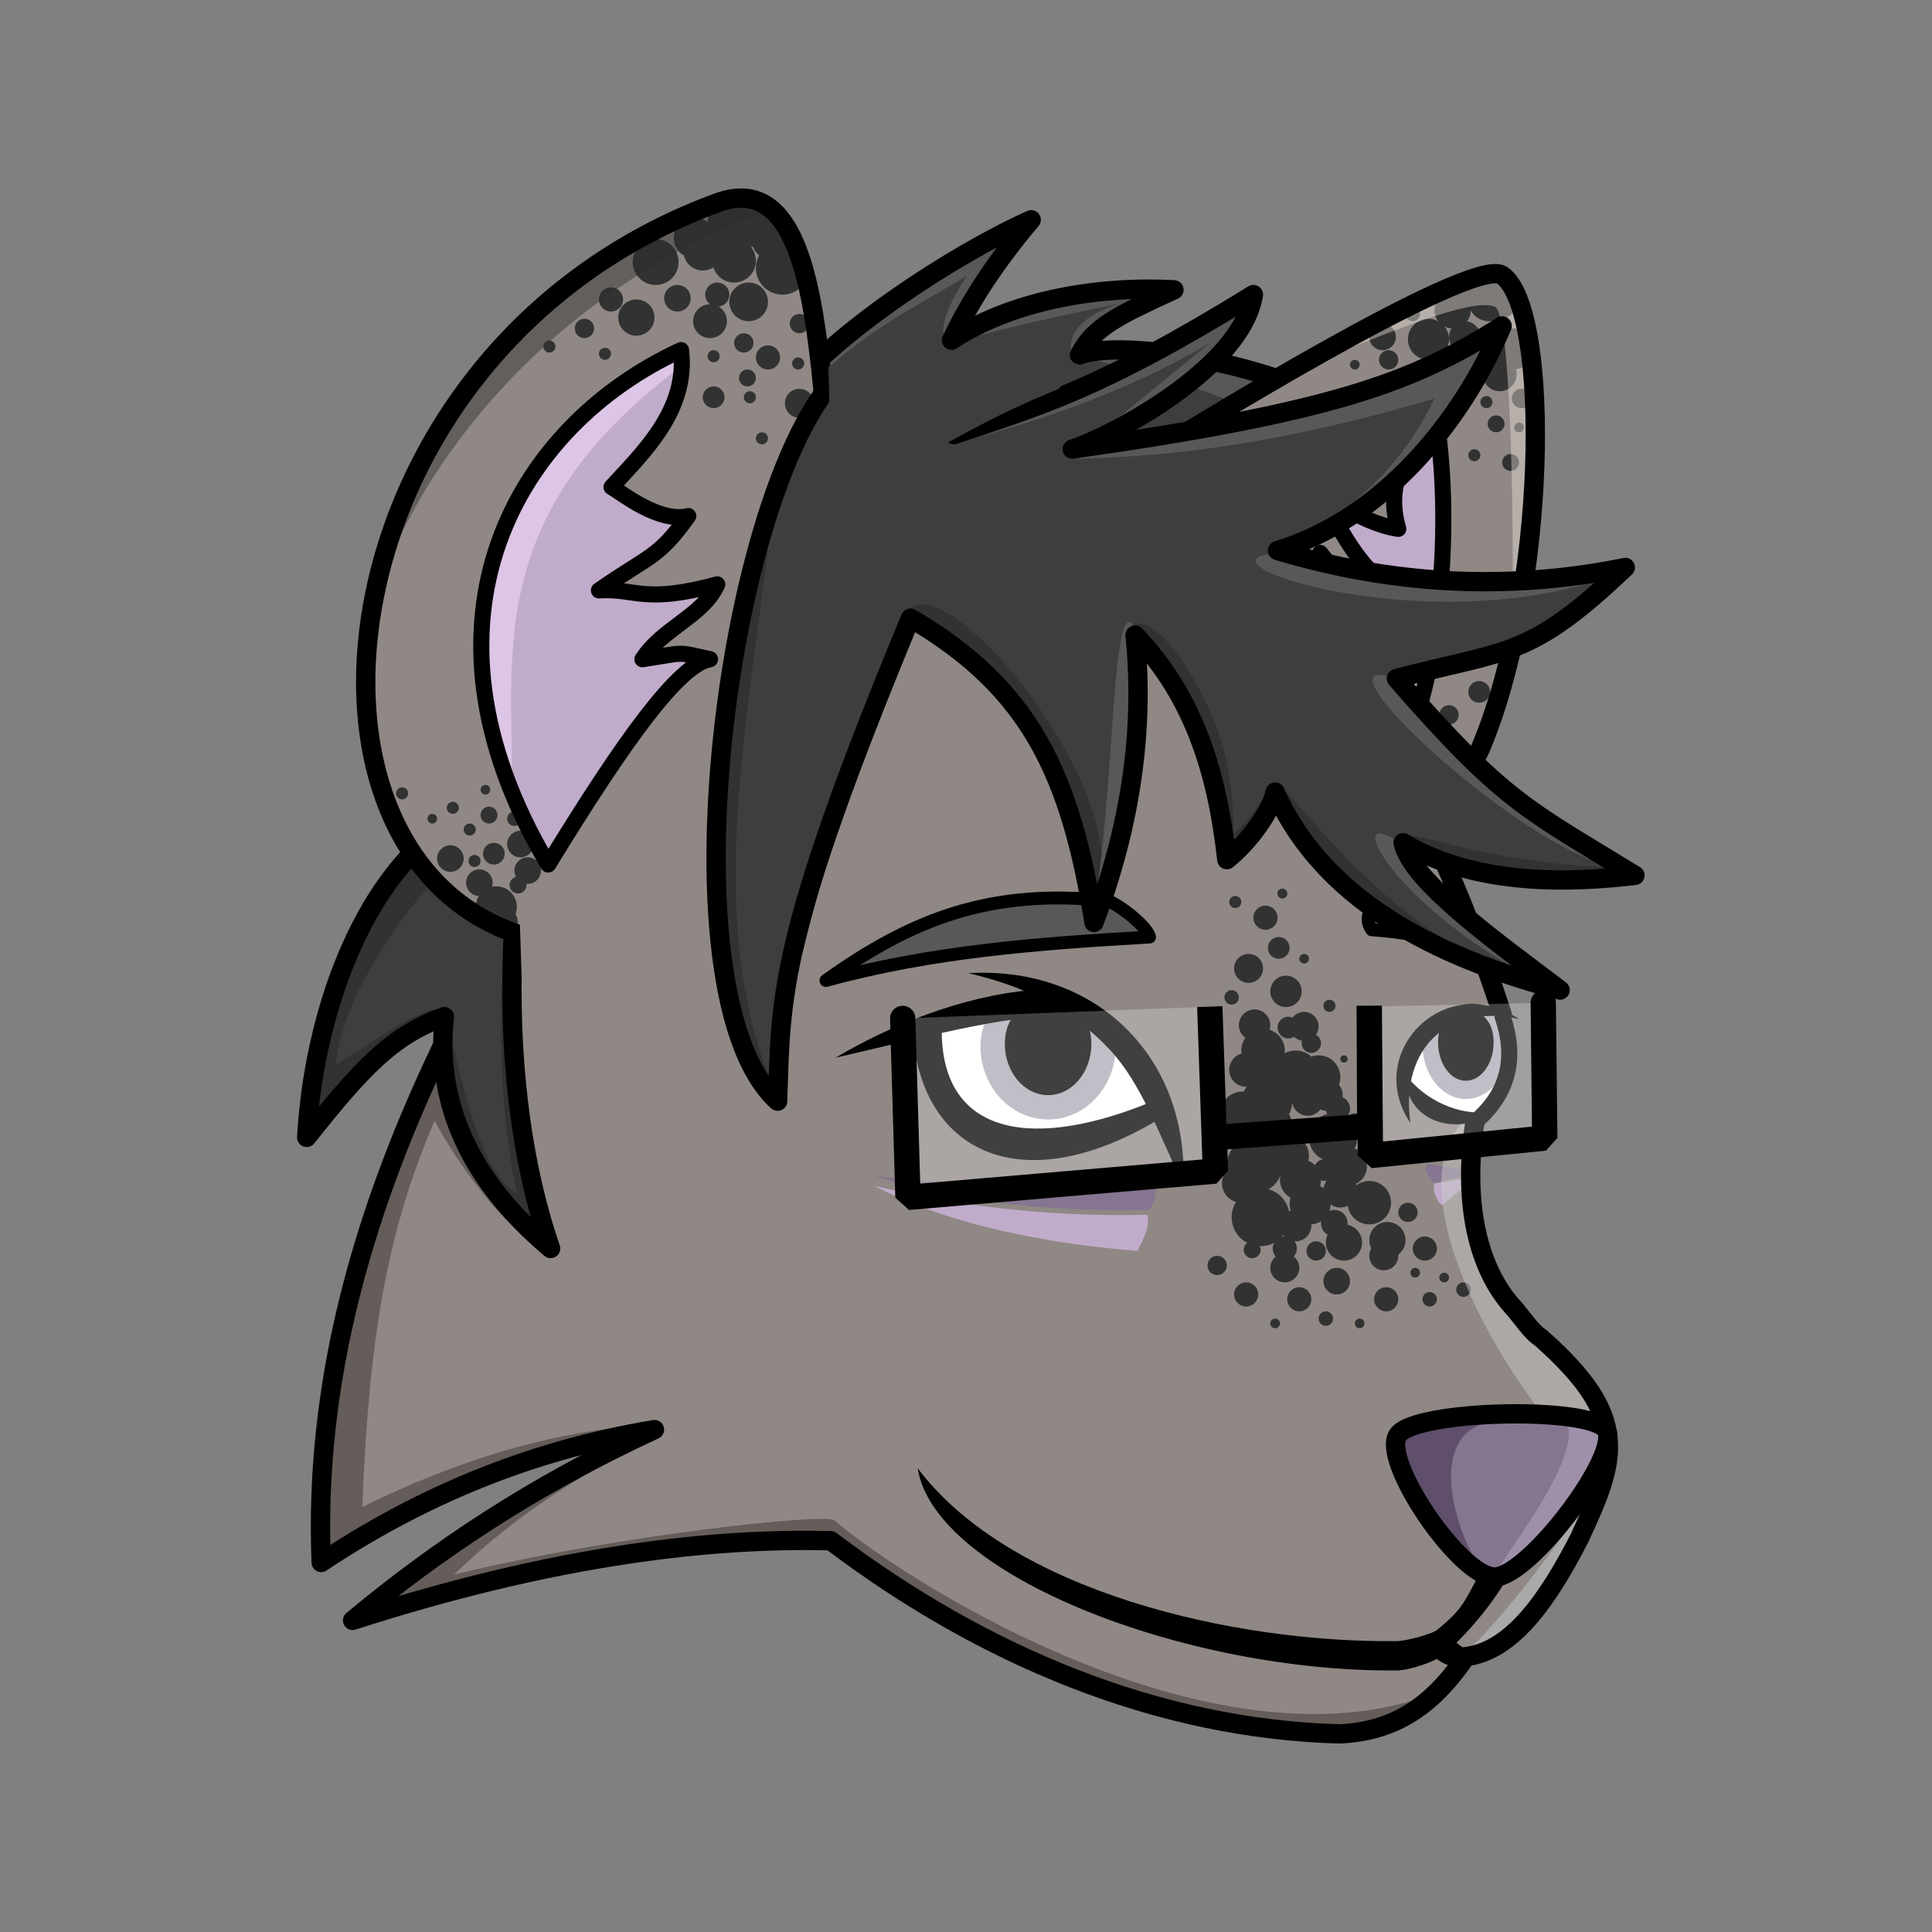 <?xml version="1.0" encoding="UTF-8" standalone="no"?><!DOCTYPE svg PUBLIC "-//W3C//DTD SVG 1.1//EN" "http://www.w3.org/Graphics/SVG/1.1/DTD/svg11.dtd"><svg width="100%" height="100%" viewBox="0 0 2500 2500" version="1.1" xmlns="http://www.w3.org/2000/svg" xmlns:xlink="http://www.w3.org/1999/xlink" xml:space="preserve" xmlns:serif="http://www.serif.com/" style="fill-rule:evenodd;clip-rule:evenodd;stroke-linecap:round;stroke-linejoin:round;stroke-miterlimit:1.5;"><rect x="0" y="0" width="2500" height="2500" fill="#808080" stroke="none"/><g><path d="M1015.63,512.5c62.525,-80.025 214.557,-181.434 318.75,-228.125c-42.234,49.981 -77.557,101.69 -103.125,155.837c73.669,-48.639 180.801,-70.74 287.804,-65.212c-70.467,32.609 -103.821,47.597 -122.179,84.375c66.358,-25.137 311.69,25.103 362.5,90.625l12.5,78.125l-662.5,-53.125l-93.75,-62.5Z" style="fill:#3e3e3c;"/><path d="M1062.5,484.375c67.188,-61.989 122.088,-86.824 188.524,-127.537c-40.733,63.367 -32.894,81.818 -19.774,86.912c87.956,-24.898 169.369,-40.742 228.125,-53.125c-40.067,7.555 -83.871,35.016 -71.875,68.75c160.73,36.385 188.462,54.487 218.75,65.625l53.125,-46.875l-240.625,-37.5l84.375,-71.875c-86.458,6.022 -170.077,30.191 -256.535,52.88c2.844,-31.77 22.32,-62.71 62.785,-115.38c-91.62,45.375 -161.155,95.269 -250,153.125l3.125,25Z" style="fill:#585858;"/><path d="M1015.63,512.5c62.525,-80.025 214.557,-181.434 318.75,-228.125c-42.234,49.981 -77.557,101.69 -103.125,155.837c73.669,-48.639 180.801,-70.74 287.804,-65.212c-70.467,32.609 -103.821,47.597 -122.179,84.375c66.358,-25.137 311.69,25.103 362.5,90.625l12.5,78.125l-662.5,-53.125l-93.75,-62.5Z" style="fill:none;stroke:#000;stroke-width:25px;"/></g><g><path d="M1290.63,735.156c70.977,-72.32 224.206,-163.042 224.206,-163.042c0,0 390.442,-242.822 428.919,-215.949c63.915,44.64 58.171,410.396 -28.622,613.605c-38.173,78.912 -90.499,117.382 -112.003,162.958l-512.5,-397.572Z" style="fill:#8f8884;"/><g><circle cx="1923.44" cy="373.438" r="20.313" style="fill:#323232;"/><circle cx="1879.69" cy="401.563" r="23.438" style="fill:#323232;"/><circle cx="1940.63" cy="390.625" r="21.875" style="fill:#323232;"/><circle cx="1957.81" cy="451.563" r="26.563" style="fill:#323232;"/><circle cx="1895.31" cy="435.938" r="20.313" style="fill:#323232;"/><path d="M1855.31,413.405c14.161,3.794 22.577,18.372 18.783,32.532c-3.794,14.161 -18.372,22.577 -32.532,18.783c-14.161,-3.794 -22.577,-18.372 -18.783,-32.532c3.794,-14.161 18.372,-22.577 32.532,-18.783Z" style="fill:#323232;"/><circle cx="1940.63" cy="484.375" r="21.875" style="fill:#323232;"/><circle cx="1926.56" cy="389.063" r="26.563" style="fill:#323232;"/><circle cx="1789.06" cy="435.938" r="17.187" style="fill:#323232;"/><path d="M1938.77,537.873c5.831,1.562 9.297,7.564 7.734,13.395c-1.562,5.831 -7.564,9.297 -13.395,7.734c-5.831,-1.562 -9.297,-7.564 -7.734,-13.395c1.562,-5.831 7.564,-9.297 13.395,-7.734Z" style="fill:#323232;"/><circle cx="1968.75" cy="515.625" r="12.5" style="fill:#323232;"/><circle cx="1923.44" cy="520.313" r="7.813" style="fill:#323232;"/><circle cx="1796.88" cy="465.625" r="12.5" style="fill:#323232;"/><circle cx="1828.13" cy="406.25" r="9.375" style="fill:#323232;"/><circle cx="1895.31" cy="379.688" r="17.188" style="fill:#323232;"/><circle cx="1914.06" cy="895.313" r="14.063" style="fill:#323232;"/><circle cx="1875" cy="925" r="12.5" style="fill:#323232;"/><circle cx="1907.81" cy="589.063" r="7.813" style="fill:#323232;"/><circle cx="1965.63" cy="553.125" r="6.25" style="fill:#323232;"/><circle cx="1954.69" cy="598.438" r="10.938" style="fill:#323232;"/><circle cx="1753.13" cy="471.875" r="6.25" style="fill:#323232;"/></g><path d="M1859.38,549.915c19.605,129.26 6.438,346.781 -62.5,459.375l-156.25,-195.312c38.344,19.846 73.114,21.82 103.125,-0c-29.232,-24.085 -39.43,-57.687 -35.329,-98.438c27.948,37.655 50.092,40.485 69.704,28.125c-23.235,-21.054 -46.469,-60.183 -69.704,-106.25c42.441,28.832 75.18,43.113 100.954,46.945c-17.204,-59.331 8.832,-100.13 50,-134.445Z" style="fill:#c1abca;stroke:#000;stroke-width:20.83px;"/><path d="M1956.85,835.468c2.869,-187.638 -2.828,-430.738 -22.471,-438.593c-34.085,-13.631 -158.219,44.013 -253.125,78.125c57.914,-35.774 168.814,-97.908 265.625,-128.125c56.951,131.319 47.496,301.7 9.971,488.593Z" style="fill:#f4e8e2;fill-opacity:0.4;"/><path d="M1290.63,735.156c70.977,-72.32 224.206,-163.042 224.206,-163.042c0,0 390.442,-242.822 428.919,-215.949c63.915,44.64 58.171,410.396 -28.622,613.605c-38.173,78.912 -90.499,117.382 -112.003,162.958l-512.5,-397.572Z" style="fill:none;stroke:#000;stroke-width:25px;"/></g><g><path d="M1943.75,1312.41c-104.478,-318.654 -244.478,-557.391 -506.25,-612.5c-211.951,-54.052 -446.383,36.342 -600,215.625c-338.681,472.494 -433.299,817.145 -421.875,1106.25c127.886,-85.053 270.03,-145.155 431.25,-171.875c-157.947,73.046 -282.685,157.161 -390.625,246.875c123.514,-39.799 243.523,-69.081 359.462,-86.153c88.907,-13.092 175.422,-19.004 259.288,-16.972c195.08,147.771 422.598,244 659.375,250c64.237,-3.467 114.929,-29.866 162.5,-100c58.807,-7.241 104.734,-70.883 146.875,-153.125c48.566,-103.868 66.749,-156.194 -50,-259.375c-12.039,-7.345 -26.088,-28.921 -35.818,-39.568c-49.299,-53.945 -67.931,-148.222 -45.432,-261.994c-96.954,30.434 -143.111,-99.937 31.25,-117.188Z" style="fill:#8f8884;"/><g><path d="M1487.5,1565.63c-181.689,3.469 -290.615,-23.334 -356.25,-43.75c74.291,7.912 196.06,19.088 362.5,3.125c3.097,13.542 3.164,27.083 -6.25,40.625Z" style="fill:#857590;"/><path d="M1131.25,1534.38c74.078,39.768 188.041,71.913 340.625,84.375c8.333,-16.602 16.667,-32.357 12.5,-46.875c-134.527,3.33 -256.145,-13.523 -353.125,-37.5Z" style="fill:#c1abca;"/><path d="M1846.88,1506.25c-5.479,5.363 1.307,17.553 9.375,25l56.25,-15.625l-65.625,-9.375Z" style="fill:#857590;"/><path d="M1865.63,1559.38c-6.966,-5.273 -12.826,-20.768 -9.375,-28.125l56.25,-9.375l-46.875,37.5Z" style="fill:#c1abca;"/></g><g><circle cx="1637.5" cy="1187.5" r="15.625" style="fill:#323232;"/><path d="M1625,1236.89c8.962,5.174 12.037,16.651 6.863,25.613c-5.174,8.962 -16.651,12.037 -25.613,6.863c-8.962,-5.174 -12.037,-16.651 -6.863,-25.613c5.174,-8.962 16.651,-12.037 25.613,-6.863Z" style="fill:#323232;"/><circle cx="1654.69" cy="1226.56" r="14.063" style="fill:#323232;"/><circle cx="1664.06" cy="1282.81" r="20.313" style="fill:#323232;"/><circle cx="1623.44" cy="1326.56" r="20.313" style="fill:#323232;"/><circle cx="1687.5" cy="1328.13" r="18.75" style="fill:#323232;"/><circle cx="1706.25" cy="1393.75" r="28.125" style="fill:#323232;"/><circle cx="1612.5" cy="1384.38" r="21.875" style="fill:#323232;"/><circle cx="1643.75" cy="1456.25" r="28.125" style="fill:#323232;"/><circle cx="1725" cy="1471.88" r="31.25" style="fill:#323232;"/><circle cx="1662.5" cy="1412.5" r="18.75" style="fill:#323232;"/><circle cx="1607.81" cy="1442.19" r="29.688" style="fill:#323232;"/><circle cx="1606.25" cy="1531.25" r="25" style="fill:#323232;"/><circle cx="1682.81" cy="1526.56" r="26.563" style="fill:#323232;"/><circle cx="1771.88" cy="1556.25" r="28.125" style="fill:#323232;"/><circle cx="1743.75" cy="1509.38" r="25" style="fill:#323232;"/><circle cx="1667.19" cy="1495.31" r="26.563" style="fill:#323232;"/><circle cx="1623.44" cy="1507.81" r="35.938" style="fill:#323232;"/><circle cx="1631.25" cy="1575" r="37.5" style="fill:#323232;"/><circle cx="1695.31" cy="1557.81" r="26.563" style="fill:#323232;"/><circle cx="1734.38" cy="1540.63" r="21.875" style="fill:#323232;"/><circle cx="1692.19" cy="1423.44" r="20.313" style="fill:#323232;"/><circle cx="1662.5" cy="1640.63" r="18.75" style="fill:#323232;"/><circle cx="1729.69" cy="1657.81" r="17.188" style="fill:#323232;"/><circle cx="1681.25" cy="1681.25" r="15.625" style="fill:#323232;"/><circle cx="1739.06" cy="1607.81" r="23.438" style="fill:#323232;"/><circle cx="1843.75" cy="1615.63" r="15.625" style="fill:#323232;"/><circle cx="1612.5" cy="1675" r="15.625" style="fill:#323232;"/><circle cx="1575" cy="1637.5" r="12.5" style="fill:#323232;"/><circle cx="1715.63" cy="1706.25" r="9.375" style="fill:#323232;"/><circle cx="1850" cy="1681.25" r="9.375" style="fill:#323232;"/><circle cx="1893.75" cy="1668.75" r="9.375" style="fill:#323232;"/><circle cx="1821.88" cy="1568.75" r="12.5" style="fill:#323232;"/><circle cx="1793.75" cy="1681.25" r="15.625" style="fill:#323232;"/><circle cx="1620.31" cy="1617.19" r="10.938" style="fill:#323232;"/><circle cx="1739.06" cy="1370.31" r="4.688" style="fill:#323232;"/><circle cx="1720.31" cy="1301.56" r="7.813" style="fill:#323232;"/><circle cx="1687.5" cy="1240.63" r="6.25" style="fill:#323232;"/><circle cx="1598.44" cy="1167.19" r="7.813" style="fill:#323232;"/><circle cx="1593.75" cy="1290.63" r="9.375" style="fill:#323232;"/><circle cx="1659.38" cy="1156.25" r="6.25" style="fill:#323232;"/><circle cx="1868.75" cy="1653.13" r="6.25" style="fill:#323232;"/><circle cx="1759.38" cy="1712.5" r="6.25" style="fill:#323232;"/><circle cx="1650" cy="1712.5" r="6.25" style="fill:#323232;"/><circle cx="1659.38" cy="1156.25" r="6.25" style="fill:#323232;"/><circle cx="1676.56" cy="1389.06" r="29.688" style="fill:#323232;"/><circle cx="1717.19" cy="1417.19" r="20.313" style="fill:#323232;"/><circle cx="1634.38" cy="1359.38" r="28.125" style="fill:#323232;"/><circle cx="1696.88" cy="1350" r="12.5" style="fill:#323232;"/><circle cx="1643.75" cy="1390.63" r="15.625" style="fill:#323232;"/><circle cx="1667.19" cy="1329.69" r="14.063" style="fill:#323232;"/><circle cx="1753.13" cy="1453.13" r="12.5" style="fill:#323232;"/><circle cx="1714.06" cy="1514.06" r="14.063" style="fill:#323232;"/><circle cx="1676.56" cy="1585.94" r="20.313" style="fill:#323232;"/><circle cx="1790.63" cy="1625" r="18.75" style="fill:#323232;"/><circle cx="1731.25" cy="1434.38" r="15.625" style="fill:#323232;"/><circle cx="1703.13" cy="1618.75" r="12.5" style="fill:#323232;"/><circle cx="1795.31" cy="1604.69" r="23.438" style="fill:#323232;"/><circle cx="1726.56" cy="1582.81" r="17.188" style="fill:#323232;"/><circle cx="1662.5" cy="1615.63" r="15.625" style="fill:#323232;"/><circle cx="1831.25" cy="1646.88" r="6.25" style="fill:#323232;"/><circle cx="1639.06" cy="1426.56" r="32.813" style="fill:#323232;"/></g><g><path d="M1905.46,1442.48c-88.423,57.901 -19.958,244.448 91.419,388.768l87.5,12.5c-18.885,-45.403 -66.603,-91.193 -122.129,-145.5c-57.69,-56.423 -71.363,-184.428 -56.79,-255.768Z" style="fill:#cdcdcd;fill-opacity:0.47;"/><path d="M2078.13,1890.63c-3.027,36.743 -141.764,215.34 -178.125,243.75c23.673,30.976 135.923,-119.25 180.536,-209.375l-2.411,-34.375Z" style="fill:#a9a9a9;"/></g><g><path d="M1858.47,2190.06c-281.349,110.422 -677.62,-136.864 -779.133,-222.897c-10.804,-9.156 -279.716,18.56 -491.833,70.334c86.467,-83.991 180.857,-139.164 262.5,-178.125c-145.537,57.648 -269.744,137.14 -387.5,228.125c202.951,-55.72 395.185,-99.881 603.691,-105.6c200.597,164.736 442.575,269.029 693.184,258.725c45.457,-13.747 75.861,-31.258 99.091,-50.562Z" style="fill:#655d59;"/><path d="M671.875,1593.75c-36.696,-29.009 -89.355,-103.624 -109.375,-143.75c-64.317,148.951 -85.106,289.51 -93.75,500c147.444,-72.097 262.683,-98.229 365.625,-106.25c-134.766,38.216 -275.304,92.687 -415.625,178.125c0.073,-238.73 44.37,-458.84 150,-653.125l103.125,225Z" style="fill:#655d59;"/></g><path d="M1943.75,1312.41c-104.478,-318.654 -244.478,-557.391 -506.25,-612.5c-211.951,-54.052 -446.383,36.342 -600,215.625c-338.681,472.494 -433.299,817.145 -421.875,1106.25c127.886,-85.053 270.03,-145.155 431.25,-171.875c-157.947,73.046 -282.685,157.161 -390.625,246.875c123.514,-39.799 243.523,-69.081 359.462,-86.153c88.907,-13.092 175.422,-19.004 259.288,-16.972c195.08,147.771 422.598,244 659.375,250c64.237,-3.467 114.929,-29.866 162.5,-100c58.807,-7.241 104.734,-70.883 146.875,-153.125c48.566,-103.868 66.749,-156.194 -50,-259.375c-12.039,-7.345 -26.088,-28.921 -35.818,-39.568c-49.299,-53.945 -67.931,-148.222 -45.432,-261.994c-96.954,30.434 -143.111,-99.937 31.25,-117.188Z" style="fill:none;stroke:#000;stroke-width:25px;"/></g><g><path d="M1775,1203.13c-10.13,-14.583 -3.412,-29.167 15.625,-43.75c68.72,11.131 112.535,38.866 143.75,75c-53.125,-16.371 -106.25,-27.379 -159.375,-31.25Z" style="fill:#585858;stroke:#000;stroke-width:16.67px;"/><path d="M1434.38,1165.63c23.52,11.458 50.451,35.417 53.125,46.875c-146.092,8.471 -280.992,18.612 -418.75,56.25c111.129,-79.334 212.827,-119.63 365.625,-103.125Z" style="fill:#585858;stroke:#000;stroke-width:16.67px;"/></g><g><path d="M1918.75,2134.29c-4.085,3.548 -24.873,3.535 -37.5,-12.5l-21.875,25c8.539,6.866 24.556,13.993 39.356,6.25l20.019,-18.75Z"/><path d="M1915.63,2034.29l40.625,-3.125c-24.337,46.724 -62.735,87.645 -87.5,109.375c-11.406,10.008 -45.599,20.864 -61.093,21.007c-273.267,2.529 -598.614,-123.237 -620.157,-261.632c120.865,160.548 410.611,226.128 620.23,223.692c11.531,-0.134 45.137,-9.043 51.645,-14.317c34.303,-27.798 36.045,-37.897 56.25,-75Z"/></g><g><path d="M575,1068.66c-108.22,74.584 -169.197,245.726 -178.125,403.125c69.43,-87.412 109.871,-132.144 178.125,-156.25c-15.451,139.734 62.664,236.771 137.5,300c-40.695,-118.085 -61.39,-278.787 -43.75,-471.875l-93.75,-75Z" style="fill:#3e3e3c;"/><path d="M559.375,1140.63c-73.438,85.916 -118.229,171.029 -125,237.5c60.156,-37.392 136.628,-94.551 143.75,-62.5c21.333,96.007 46.093,205.342 90.625,228.125c-21.815,-101.437 -24.383,-221.475 -15.625,-331.25l40.625,387.5c-126.724,-129.802 -107.865,-192.412 -118.75,-268.75c-14.986,-36.066 -87.679,29.964 -175,121.875c6.068,-109.268 41.15,-223.717 125,-346.875l34.375,34.375Z" style="fill:#323232;"/><path d="M575,1068.66c-108.22,74.584 -169.197,245.726 -178.125,403.125c69.43,-87.412 109.871,-132.144 178.125,-156.25c-15.451,139.734 62.664,236.771 137.5,300c-40.695,-118.085 -61.39,-278.787 -43.75,-471.875l-93.75,-75Z" style="fill:none;stroke:#000;stroke-width:25px;"/></g><g><g><path d="M687.5,1213.98c-346.001,-91.206 -277.943,-760.278 240.625,-951.563c175.372,-64.69 114.176,406.043 181.25,500l-421.875,451.563Z" style="fill:#8f8884;"/><g><circle cx="945.313" cy="289.063" r="29.688" style="fill:#323232;"/><path d="M969.43,257.368c17.493,4.687 27.889,22.694 23.202,40.187c-4.687,17.493 -22.694,27.889 -40.187,23.202c-17.493,-4.687 -27.889,-22.694 -23.202,-40.187c4.687,-17.493 22.694,-27.889 40.187,-23.202Z" style="fill:#323232;"/><circle cx="1001.56" cy="307.813" r="29.688" style="fill:#323232;"/><circle cx="898.438" cy="307.813" r="26.563" style="fill:#323232;"/><circle cx="950" cy="337.5" r="28.125" style="fill:#323232;"/><circle cx="1012.5" cy="346.875" r="34.375" style="fill:#323232;"/><circle cx="909.375" cy="325" r="25" style="fill:#323232;"/><circle cx="848.438" cy="339.063" r="29.688" style="fill:#323232;"/><circle cx="928.125" cy="381.25" r="15.625" style="fill:#323232;"/><circle cx="968.75" cy="390.625" r="25" style="fill:#323232;"/><circle cx="1034.38" cy="418.75" r="12.5" style="fill:#323232;"/><circle cx="993.75" cy="462.5" r="15.625" style="fill:#323232;"/><circle cx="876.563" cy="385.938" r="17.188" style="fill:#323232;"/><circle cx="790.625" cy="387.5" r="15.625" style="fill:#323232;"/><circle cx="823.438" cy="410.938" r="23.438" style="fill:#323232;"/><circle cx="918.75" cy="415.625" r="21.875" style="fill:#323232;"/><circle cx="967.188" cy="489.063" r="10.938" style="fill:#323232;"/><circle cx="1034.38" cy="521.875" r="18.75" style="fill:#323232;"/><circle cx="756.25" cy="425" r="12.5" style="fill:#323232;"/><circle cx="923.438" cy="514.063" r="14.063" style="fill:#323232;"/><circle cx="962.5" cy="443.75" r="12.5" style="fill:#323232;"/><circle cx="1032.81" cy="470.313" r="7.813" style="fill:#323232;"/><circle cx="923.438" cy="460.938" r="7.813" style="fill:#323232;"/><circle cx="970.313" cy="514.063" r="7.813" style="fill:#323232;"/><circle cx="782.813" cy="457.813" r="7.813" style="fill:#323232;"/><circle cx="710.938" cy="448.438" r="7.813" style="fill:#323232;"/><circle cx="985.938" cy="567.188" r="7.813" style="fill:#323232;"/><circle cx="642.188" cy="1173.44" r="26.563" style="fill:#323232;"/><circle cx="582.813" cy="1110.94" r="17.188" style="fill:#323232;"/><path d="M660.003,1176.12c9.562,5.521 12.844,17.766 7.323,27.329c-5.521,9.562 -17.767,12.843 -27.329,7.322c-9.562,-5.521 -12.844,-17.766 -7.323,-27.328c5.521,-9.563 17.767,-12.844 27.329,-7.323Z" style="fill:#323232;"/><path d="M628.906,1127.3c8.215,4.743 11.034,15.263 6.291,23.478c-4.743,8.215 -15.263,11.034 -23.478,6.291c-8.215,-4.743 -11.034,-15.263 -6.291,-23.478c4.743,-8.215 15.263,-11.034 23.478,-6.291Z" style="fill:#323232;"/><circle cx="682.813" cy="1126.56" r="17.187" style="fill:#323232;"/><circle cx="639.063" cy="1104.69" r="14.063" style="fill:#323232;"/><circle cx="665.625" cy="1059.38" r="9.375" style="fill:#323232;"/><circle cx="607.813" cy="1073.44" r="7.813" style="fill:#323232;"/><circle cx="632.813" cy="1054.69" r="10.938" style="fill:#323232;"/><circle cx="559.375" cy="1059.38" r="6.25" style="fill:#323232;"/><circle cx="673.438" cy="1092.19" r="17.187" style="fill:#323232;"/><circle cx="670.313" cy="1145.31" r="10.937" style="fill:#323232;"/><circle cx="614.063" cy="1114.06" r="7.812" style="fill:#323232;"/><circle cx="520.313" cy="1026.56" r="7.812" style="fill:#323232;"/><circle cx="585.938" cy="1045.31" r="7.813" style="fill:#323232;"/><circle cx="628.125" cy="1021.88" r="6.25" style="fill:#323232;"/></g><path d="M996.875,271.875c-390.485,142.885 -537.896,495.315 -515.625,571.875c-18.202,-111.456 107.076,-462.215 456.25,-584.375l59.375,12.5Z" style="fill:#2e2e2e;fill-opacity:0.45;"/><path d="M687.5,1213.98c-346.001,-91.206 -277.943,-760.278 240.625,-951.563c175.372,-64.69 114.176,406.043 181.25,500l-421.875,451.563Z" style="fill:none;stroke:#000;stroke-width:25px;"/><path d="M671.875,1168.75l3.125,96.875l378.125,-346.875l-68.75,-46.875l-312.5,296.875Z" style="fill:#8f8884;"/></g><g><path d="M881.25,453.04c-211.67,97.404 -360.916,347.424 -171.875,665.625c98.683,-161.102 169.026,-258.69 209.375,-265.625c-45.437,-10.193 -30.601,-8.559 -87.5,0c26.347,-40.625 78.844,-56.25 96.875,-96.875c-96.076,25.879 -103.985,4.85 -153.125,7.813c65.889,-46.114 75.782,-40.731 115.625,-96.218c-37.911,9.375 -86.412,-30.205 -99.317,-37.5c40.48,-44.368 99.464,-99.517 89.942,-177.22Z" style="fill:#c1abca;"/><path d="M887.178,469.819c-257.307,188.817 -223.947,368.255 -224.822,539.976c-38.292,-122.548 -69.264,-229.483 28.269,-394.17c82.999,-108.48 146.883,-159.542 196.553,-145.806Z" style="fill:#dcc5e5;"/><path d="M881.25,453.04c-211.67,97.404 -360.916,347.424 -171.875,665.625c98.683,-161.102 169.026,-258.69 209.375,-265.625c-45.437,-10.193 -30.601,-8.559 -87.5,0c26.347,-40.625 78.844,-56.25 96.875,-96.875c-96.076,25.879 -103.985,4.85 -153.125,7.813c65.889,-46.114 75.782,-40.731 115.625,-96.218c-37.911,9.375 -86.412,-30.205 -99.317,-37.5c40.48,-44.368 99.464,-99.517 89.942,-177.22Z" style="fill:none;stroke:#000;stroke-width:20.83px;"/></g></g><g><g><path d="M1937.5,1306.16c-67.735,-8.317 -106.917,23.942 -121.875,90.625c13.566,42.595 47.198,57.406 96.875,50c37.427,-41.056 43.129,-88.457 25,-140.625Z" style="fill:#fff;"/><g><path d="M1896.8,1304.88c31.003,-0 56.173,7.36 56.173,46.424c0,39.064 -25.17,70.779 -56.173,70.779c-31.003,-0 -56.174,-31.715 -56.174,-70.779c0,-39.064 25.171,-46.424 56.174,-46.424Z" style="fill:#a9abb4;"/><path d="M1896.8,1306.74c19.842,0 35.951,14.454 35.951,41.943c-0,27.49 -16.109,49.808 -35.951,49.808c-19.842,-0 -35.951,-22.318 -35.951,-49.808c-0,-27.489 16.109,-41.943 35.951,-41.943Z"/></g><g><path d="M1944.39,1315.63c17.454,51.017 8.988,95.863 -31.891,132.992" style="fill:none;stroke:#000;stroke-width:20.83px;"/><path d="M1818.75,1390.54c30.744,40.267 81.41,54.874 112.5,46.875c-35.739,33.049 -113.222,20.079 -112.5,-46.875Z"/><path d="M1825,1453.04c-13.666,-99.296 51.51,-154.536 140.625,-134.375c-95.248,-64.041 -201.975,43.207 -140.625,134.375Z"/></g></g><g><path d="M1384.38,1293.66c-67.887,-3.027 -131.071,9.625 -190.625,34.375c6.266,79.4 43.021,137.28 143.75,150c63.044,-3.389 122.054,-12.542 165.625,-43.75c-21.468,-52.051 -58.393,-99.685 -118.75,-140.625Z" style="fill:#fff;"/><g><g><path d="M1356.25,1287.62c48.293,-0 87.5,14.344 87.5,66.5c0,52.156 -39.207,94.5 -87.5,94.5c-48.293,-0 -87.5,-42.344 -87.5,-94.5c0,-52.156 39.207,-66.5 87.5,-66.5Z" style="fill:#a9abb4;"/><path d="M1356.25,1294.62c30.907,-0 56,19.297 56,56c0,36.702 -25.093,66.5 -56,66.5c-30.907,-0 -56,-29.798 -56,-66.5c0,-36.703 25.093,-56 56,-56Z"/></g><path d="M1181.25,1337.41c11.788,155.311 142.053,215.642 315.625,112.5l-12.5,-21.875c-159.687,63.754 -270.528,35.212 -265.625,-103.125l-37.5,12.5Z"/><path d="M1334.38,1281.16c-90.737,8.154 -183.221,46.013 -253.125,87.5c129.343,-29.784 239.412,-60.846 318.75,-53.125l-65.625,-34.375Z"/><path d="M1253.13,1259.29c67.13,15.65 131.46,43.108 184.796,101.063c38.541,41.88 62.367,107.449 93.329,173.937c7.677,-168.546 -114.962,-284.612 -278.125,-275Z"/></g></g></g><g><path d="M2078.13,1850c-20.833,-30.729 -244.792,-25.521 -268.75,6.25c-23.958,31.771 80.208,185.417 125,184.375c44.792,-1.042 164.583,-159.896 143.75,-190.625Z" style="fill:#84768e;"/><path d="M2028.27,1842.6c17.286,53.089 -98.884,189.388 -93.899,198.03c17.452,30.254 140.791,-92.042 150,-181.25c2.119,-20.524 -62.489,-36.399 -56.101,-16.78Z" style="fill:#9f90a9;"/><path d="M1925,1840.63c-97.259,22.815 -17.906,200.069 3.125,196.875c-14.49,28.98 -166.094,-150.758 -109.375,-190.625c8.39,-5.897 125.625,-10.795 106.25,-6.25Z" style="fill:#5f4f6a;"/><path d="M2078.13,1850c-20.833,-30.729 -244.792,-25.521 -268.75,6.25c-23.958,31.771 80.208,185.417 125,184.375c44.792,-1.042 164.583,-159.896 143.75,-190.625Z" style="fill:none;stroke:#000;stroke-width:25px;"/></g><g><path d="M1168.08,1317.85l397.369,-15.273l6.422,209.921l-393.75,36.839l-10.041,-231.487Z" style="fill:#fff;fill-opacity:0.25;"/><path d="M1771.88,1302.58l227.043,-5.059l0,166.493l-223.918,29.737l-3.125,-191.171Z" style="fill:#fff;fill-opacity:0.25;"/><path d="M1168.08,1317.85l6.833,231.487l397.828,-34.018l-7.292,-212.742l5.808,169.47l201.187,-14.79l-0.654,-155.877l1.503,193.845l225.621,-22.607l-1.962,-175.1" style="fill:none;stroke:#000;stroke-width:32.76px;stroke-linecap:butt;stroke-linejoin:bevel;"/></g><g><path d="M1178.13,799.915c-172.25,415.409 -167.457,489.097 -171.875,625c-165.437,-149.16 -48.146,-926.707 125,-968.665c-12.361,103.673 97.666,94.376 103.125,106.165c107.451,-36.083 188.838,-58.279 387.5,-181.25c-14.552,94.537 -182.078,183.133 -234.375,200c336.279,-47.637 440.436,-86.225 556.25,-159.375c-51.775,124.267 -155.515,249.694 -290.625,290.625c145.96,43.653 295.707,53.222 450,21.875c-124.784,118.571 -151.06,105.635 -296.212,143.75c139.149,159.993 169.671,169.364 308.712,254.688c-79.431,9.359 -203.892,15.16 -300,-42.188c10.527,50.535 125.917,131.755 203.125,190.625c-135.311,-35.955 -300.258,-103.357 -368.75,-256.25c-4.089,22.917 -33.389,64.583 -62.5,87.5c-11.857,-107.272 -40.172,-208.373 -118.75,-290.625c13.115,127.618 -7.891,252.593 -53.125,371.875c-30.368,-190.497 -82.125,-303.258 -237.5,-393.75Z" style="fill:#3e3e3c;"/><path d="M2103.27,1123.13c-188.688,-3.195 -300.039,-60.98 -284.524,-35.628c14.609,51.255 87.848,110.36 158.196,172.763c-165.609,-31.906 -308.275,-242.998 -323.821,-244.638c-7.186,-12.071 -22.685,36.452 -56.25,62.5c-1.395,-32.013 -2.384,-80.732 -20.66,-131.178c-32.186,-88.837 -94.847,-167.089 -116.84,-131.322c1.395,135.671 -12.884,231.556 -37.5,337.5c40.339,-136.986 -204.658,-433.459 -250,-359.375c-65.891,161.546 -116.354,370.838 -175,603.125c-82.686,-203.011 -31.017,-451.332 -3.125,-687.5c-87.209,253.74 -84.307,550.986 3.125,712.5c30.974,-233.743 91.282,-443.041 189.14,-621.047c142.867,101.094 219.92,239.219 232.735,396.047c28.194,-84.389 59.886,-158.985 50,-350c65.254,34.641 94.959,126.94 115.625,265.625l68.75,-71.875c79.426,92.646 171.296,199.644 346.875,240.625c-108.886,-98.75 -198.424,-184.45 -146.875,-175c131.861,48.186 192.869,32.085 250.149,16.878Z" style="fill:#323232;"/><g><path d="M1378.13,593.75c143.996,-16.79 319.483,-59.345 555.157,-151.144c-26.416,94.88 -152.699,215.64 -277.032,273.019c157.036,42.882 304.422,52.951 440.625,25c-85.572,89.305 -137.507,106.615 -287.5,140.625c106.216,134.14 203.167,203.418 296.875,250c-101.644,13.728 -197.318,-5.375 -290.625,-37.5c37.735,67.148 109.132,128.686 196.875,187.5c-213.956,-103.961 -282.914,-250.675 -196.875,-187.5c114.323,34.718 196.008,49.001 281.146,29.518c-114.047,-12.8 -399.647,-274.724 -299.896,-248.268c136.745,-15.392 221.588,-56.483 300,-134.375c-242.677,95.545 -576.953,-18.304 -440.625,-25c115.958,-69.572 163.351,-125.207 200,-200c-147.19,43.449 -301.747,76.373 -478.125,78.125Z" style="fill:#585858;"/><path d="M1471.88,818.75c-34.361,-77.973 -27.515,194.013 -56.25,356.25c43.065,-111.875 65.964,-224.93 56.25,-356.25Z" style="fill:#585858;"/><path d="M1240.63,571.875c127.23,-32.21 235.27,-75.081 325,-128.125l-153.125,125c35.425,-11.335 157.22,-83.245 221.875,-190.625l-393.75,193.75Z" style="fill:#585858;"/></g><path d="M1178.13,799.915c-172.25,415.409 -167.457,489.097 -171.875,625c-165.437,-149.16 -48.146,-926.707 125,-968.665c-12.361,103.673 97.666,94.376 103.125,106.165c107.451,-36.083 188.838,-58.279 387.5,-181.25c-14.552,94.537 -182.078,183.133 -234.375,200c336.279,-47.637 440.436,-86.225 556.25,-159.375c-51.775,124.267 -155.515,249.694 -290.625,290.625c145.96,43.653 295.707,53.222 450,21.875c-124.784,118.571 -151.06,105.635 -296.212,143.75c139.149,159.993 169.671,169.364 308.712,254.688c-79.431,9.359 -203.892,15.16 -300,-42.188c10.527,50.535 125.917,131.755 203.125,190.625c-135.311,-35.955 -300.258,-103.357 -368.75,-256.25c-4.089,22.917 -33.389,64.583 -62.5,87.5c-11.857,-107.272 -40.172,-208.373 -118.75,-290.625c13.115,127.618 -7.891,252.593 -53.125,371.875c-30.368,-190.497 -82.125,-303.258 -237.5,-393.75Z" style="fill:none;stroke:#000;stroke-width:25px;"/><path d="M1071.88,475l3.125,103.125c115.068,52.647 94.143,7.427 294.98,-75c21.378,-26.306 71.514,-41.145 -57.48,-31.25c-162.852,-3.653 -94.202,-107.343 -240.625,3.125Z" style="fill:#3e3e3c;"/></g></svg>